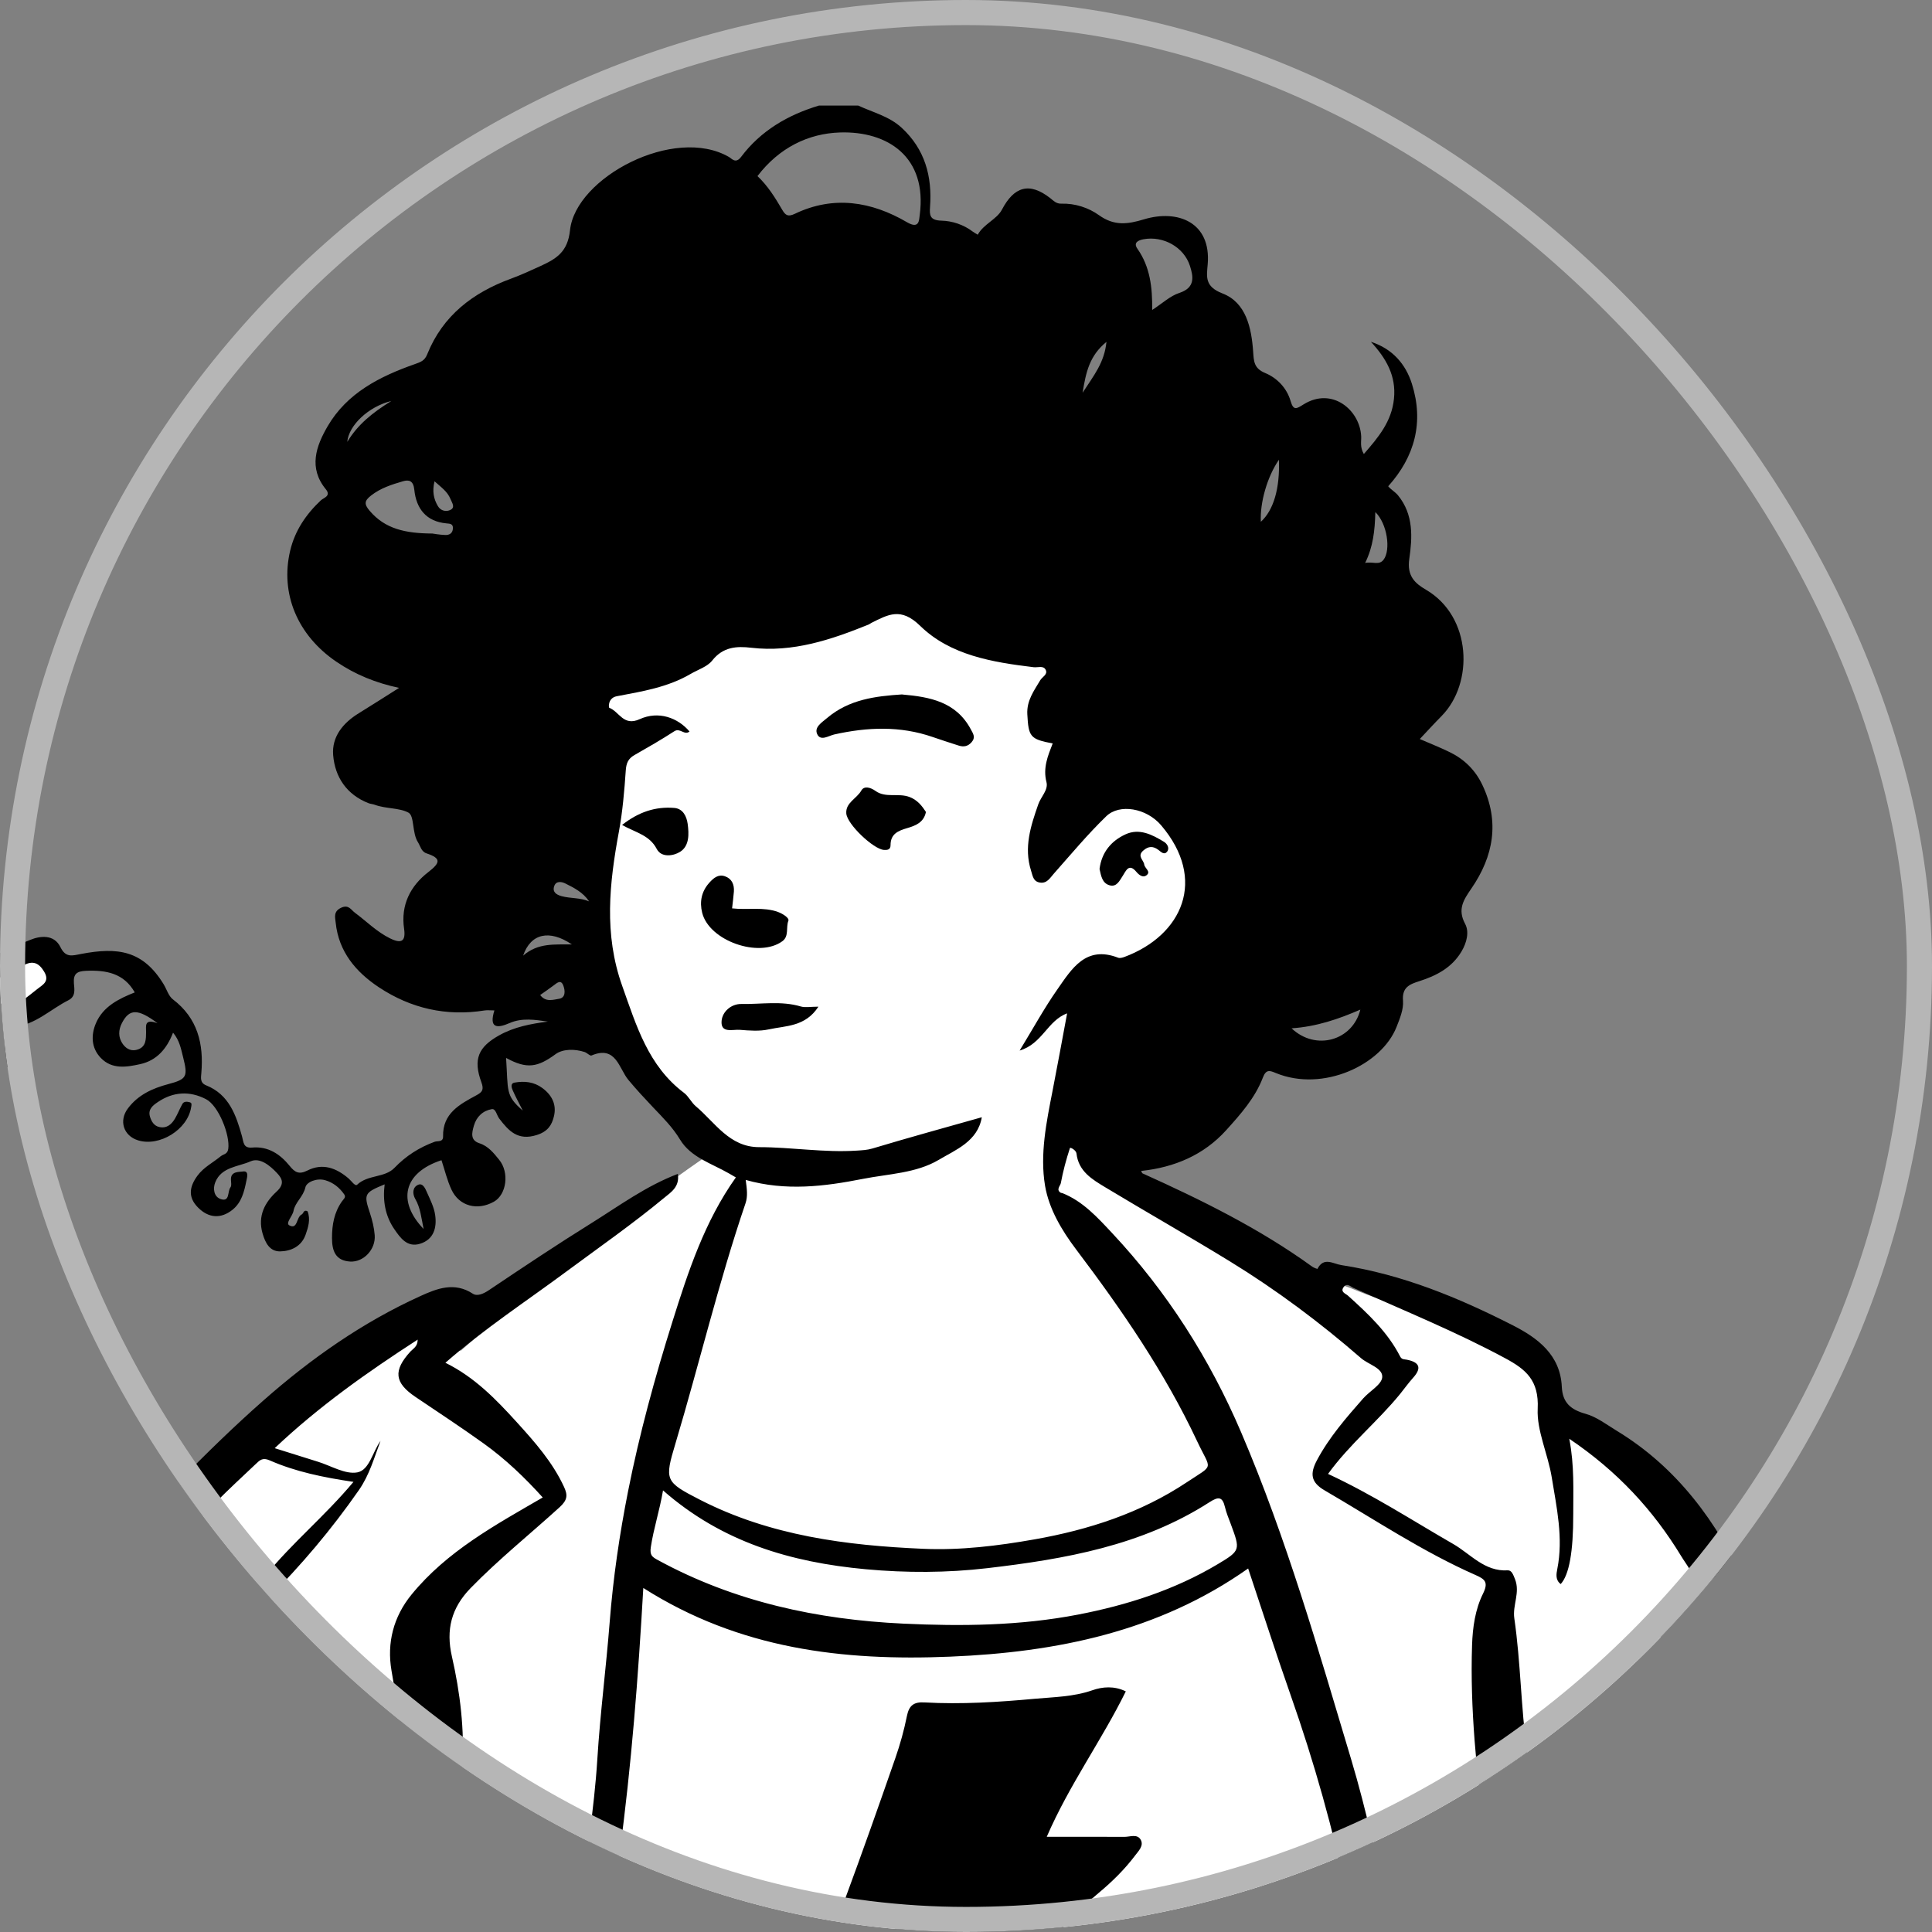 <svg fill="none" height="77" viewBox="0 0 77 77" width="77" xmlns="http://www.w3.org/2000/svg">
    <rect x="0" y="0" width="77" height="77" fill="#808080" stroke="none"/>
    <g id="User Profile">
        <g clip-path="url(#clip0_228_9984)">
            <path d="M110.35 103.786V104.306C109.632 104.62 108.955 104.024 108.434 103.75C107.984 103.514 107.55 103.245 107.109 102.99C107.032 102.96 106.956 102.932 106.879 102.902L106.992 103.076C107.149 103.413 107.307 103.749 107.431 104.013C106.992 104.184 106.639 104.218 106.465 104.412C106.064 104.857 105.767 104.936 105.497 104.437C105.05 103.607 104.234 103.314 103.747 102.985C103.174 103.247 102.768 103.433 102.36 103.618C102.324 103.563 102.289 103.51 102.252 103.455C102.08 103.928 101.942 104.418 101.718 104.863C101.635 105.03 101.324 105.215 101.16 105.181C100.863 105.121 100.583 104.923 100.327 104.741C100.204 104.654 100.346 104.473 100.339 104.328C100.31 103.765 100.066 103.2 100.066 102.554C99.179 103.515 98.405 104.705 96.838 104.551C96.688 104.121 96.539 103.717 96.408 103.306C96.317 103.019 96.112 102.66 96.207 102.445C96.407 101.996 96.203 101.821 95.893 101.634C94.43 100.755 93.331 99.522 92.357 98.139C91.876 97.454 91.242 96.876 90.635 96.203C90.677 96.888 90.712 97.971 90.747 98.534C82.586 97.585 85.474 96.747 85.226 96.366C84.974 96.674 84.725 97.022 84.43 97.325C84.181 97.581 83.909 97.852 83.593 97.998C83.1 98.224 82.561 98.349 82.043 98.519C81.02 98.855 80.803 98.776 80.229 97.874C80.198 97.825 80.099 97.816 80.03 97.792C79.057 97.469 78.206 97.027 77.449 96.257C76.567 95.362 75.508 94.609 74.286 94.164C74.131 94.108 73.987 94.008 73.856 93.902C73.078 93.278 72.323 92.631 71.288 92.433C70.999 92.378 70.727 92.15 70.481 91.959C69.067 90.855 67.776 89.651 66.577 88.287C65.368 86.911 63.763 86.4 62.314 85.239C62.158 85.114 61.881 84.545 61.673 84.57C61.236 84.621 61.327 84.743 60.801 84.856C61.477 86.503 61.563 88.163 62.31 89.758C63.178 91.61 64.547 93.099 65.993 94.535C67.036 95.573 67.966 96.725 68.934 97.837C69.606 98.606 70.23 99.419 70.925 100.165C71.733 101.034 72.633 101.817 73.424 102.7C74.428 103.818 75.371 104.994 76.327 106.154C77.267 107.293 78.219 108.424 79.117 109.595C80.281 111.115 81.463 112.629 82.516 114.223C83.677 115.979 84.761 117.791 85.764 119.643C86.367 120.757 86.674 122.03 87.248 123.163C87.86 124.368 87.792 125.722 88.298 126.964C88.76 128.095 87.906 129.178 87.466 130.206C86.906 131.52 86.148 132.75 85.483 134.019C85.104 134.743 84.739 135.475 84.368 136.202C84.088 135.993 84.208 136.726 84.066 136.72C83.264 136.687 83.421 135.778 83.396 134.94C83.382 134.448 82.783 133.957 82.742 133.561C81.758 134.019 80.858 134.543 79.889 134.86C78.991 135.156 78.178 135.551 77.425 136.104C76.835 136.536 76.269 137.013 75.636 137.373C73.906 138.355 72.184 139.364 70.387 140.211C69.272 140.736 68.048 141.089 66.835 141.33C65.493 141.597 64.108 141.648 62.742 141.792C62.432 141.825 62.019 142.003 61.828 141.868C60.909 141.217 59.889 141.235 58.858 141.287C58.602 141.3 58.354 141.463 57.979 141.602C58.392 141.973 58.666 142.219 58.95 142.474C58.898 142.621 58.84 142.755 58.801 142.895C58.234 144.939 57.362 146.844 56.34 148.703C55.106 150.946 53.967 153.243 52.802 155.523C51.931 157.227 51.198 159.016 49.921 160.474C48.282 162.346 47.399 164.598 46.556 166.883C46.015 168.347 45.479 169.821 44.817 171.232C43.899 173.188 42.873 175.094 41.876 177.013C41.332 178.061 40.84 179.151 40.167 180.112C39.062 181.693 37.81 183.169 36.662 184.721C36.339 185.157 36.164 185.701 35.898 186.239C36.381 186.345 36.704 186.416 37.068 186.496C36.989 189.034 36.908 191.571 36.828 194.161C36.29 193.958 36.05 193.987 36.007 194.5C35.906 195.705 35.739 196.907 35.631 198.112C35.522 199.325 35.424 200.54 35.384 201.757C35.372 202.109 35.588 202.463 35.669 202.823C35.715 203.032 35.789 203.318 35.691 203.459C35.216 204.139 34.766 204.866 33.935 205.192H31.071C30.816 204.909 30.549 204.635 30.307 204.341C29.929 203.886 29.584 203.301 29.461 202.814C28.921 200.696 28.733 198.54 28.621 196.398C28.581 195.639 29.234 195.037 28.594 194.564C27.742 193.936 27.002 193.122 26.084 192.633C25.376 192.257 24.873 191.81 24.707 191.098C24.42 189.869 24.316 188.6 25.053 187.475C25.528 186.749 25.718 185.994 25.593 185.166C25.312 183.299 24.881 181.448 24.72 179.572C24.523 177.292 24.403 174.985 24.508 172.701C24.593 170.809 25.108 168.938 25.334 167.047C25.647 164.443 25.88 161.829 26.119 159.216C26.24 157.894 26.313 156.567 26.377 155.241C26.398 154.822 26.448 154.326 26.261 153.99C25.698 152.975 25.076 151.98 24.378 151.053C23.389 149.743 22.914 148.235 22.471 146.701C21.948 144.888 21.467 143.063 20.902 141.262C20.566 140.194 20.164 139.137 19.687 138.122C19.182 137.047 18.588 136.01 17.974 134.992C17.169 133.66 16.317 132.358 15.464 131.058C15.193 130.645 13.856 130.385 13.476 130.679C12.702 131.278 11.797 131.37 10.918 131.219C10.252 131.105 9.71 131.722 9.152 132.021C9.024 132.089 8.873 131.851 8.737 131.904C7.617 132.332 6.449 132.409 5.392 132.958C4.134 133.612 2.899 134.133 1.44 134C0.593 133.923 -0.022 133.525 -0.307 132.689C-0.455 132.257 -0.627 131.832 -0.757 131.486C-2.006 132.206 -3.216 132.892 -4.414 133.599C-5.204 134.064 -6.115 134.425 -6.73 135.066C-8.276 136.68 -9.686 138.426 -11.164 140.134C-11.523 139.975 -11.894 140.157 -12.12 140.523C-12.395 140.966 -12.665 141.443 -12.78 141.943C-12.947 142.666 -12.989 143.419 -13.054 144.161C-13.095 144.64 -13.499 144.769 -13.813 144.884C-13.992 144.949 -14.319 144.737 -14.521 144.577C-14.729 144.411 -14.827 144.102 -15.042 143.953C-16.384 143.025 -17.488 141.857 -18.247 140.435C-18.844 139.315 -19.233 138.082 -19.706 136.896C-20.354 135.27 -20.614 133.575 -20.618 131.83C-20.618 131.455 -20.733 131.076 -20.823 130.706C-21.135 129.423 -21.617 128.158 -21.746 126.856C-22.002 124.263 -21.238 121.767 -20.647 119.278C-20.1 116.973 -19.029 114.878 -17.537 113.04C-16.453 111.704 -15.355 110.343 -14.063 109.224C-12.413 107.799 -10.571 106.596 -8.796 105.32C-5.782 103.157 -2.754 101.013 0.266 98.857C2.101 97.548 3.943 96.248 5.758 94.911C6.551 94.327 7.305 93.684 8.038 93.024C8.687 92.438 9.283 91.792 9.903 91.173C11.043 90.031 12.184 88.889 13.321 87.745C13.901 87.163 14.604 86.648 14.989 85.957C15.167 85.636 14.722 84.967 14.561 84.456C15.43 84.383 15.51 84.219 15.012 83.491C14.869 83.281 14.682 83.102 14.546 82.888C14.444 82.724 14.343 82.533 14.325 82.344C14.269 81.778 14.254 81.209 14.22 80.6C13.354 81.482 12.674 82.364 11.815 83.004C10.634 83.885 9.326 84.6 8.058 85.362C5.528 86.882 7.388 86.824 4.646 87.901C4.203 88.076 -0.732 89.509 -1.05 88.944C-1.102 88.852 -1.318 88.829 -1.461 88.817C-2.495 88.723 -3.525 88.619 -4.475 88.149C-4.756 88.009 -5.052 87.896 -5.339 87.771C-6.398 87.312 -7.595 87.034 -8.479 86.35C-9.65 85.444 -10.596 84.24 -11.595 83.124C-12.356 82.273 -13.059 81.367 -13.77 80.471C-13.99 80.195 -14.296 79.881 -14.314 79.57C-14.374 78.536 -14.458 77.473 -14.281 76.464C-13.917 74.384 -13.384 72.334 -12.931 70.267C-12.823 69.773 -12.577 69.214 -12.707 68.778C-13.049 67.632 -13.586 66.241 -13.604 65.032C-13.614 64.413 -13.299 64.217 -12.719 63.876C-12.469 63.729 -12.209 63.416 -12.159 63.142C-11.905 61.737 -11.765 60.313 -11.493 58.912C-11.317 58.008 -11.351 57.303 -12.377 57C-12.413 56.989 -12.438 56.939 -12.471 56.913C-13.854 55.789 -14.418 54.256 -14.685 52.596C-15.048 52.777 -15.457 52.979 -15.864 53.182C-16.717 53.605 -16.912 53.494 -17 52.588C-17.402 52.467 -17.842 52.434 -18.154 52.217C-18.667 51.86 -19.011 51.17 -19.809 51.581C-20.335 51.13 -20.987 50.763 -21.351 50.207C-21.695 49.684 -21.735 48.963 -21.91 48.329C-21.91 47.981 -21.91 47.635 -21.91 47.287C-21.269 47.294 -21.086 46.854 -21.022 46.338C-20.883 45.212 -20.513 44.214 -19.747 43.334C-19.329 42.855 -18.981 42.246 -18.81 41.638C-18.486 40.475 -17.684 39.836 -16.651 39.496C-15.884 39.244 -15.047 39.159 -14.234 39.106C-13.642 39.066 -13.219 38.96 -13.017 38.328C-12.899 37.955 -12.692 37.584 -12.441 37.285C-12.02 36.783 -11.592 36.273 -11.105 35.833C-10.976 35.716 -10.635 35.275 -10.454 35.312C-9.764 35.457 -9.109 36.097 -8.512 36.248C-8.229 36.022 -7.976 35.738 -7.661 35.58C-6.801 35.151 -5.923 34.76 -5.036 34.392C-4.896 34.333 -4.333 33.766 -4.207 33.88C-3.846 34.202 -3.379 34.84 -3.035 35.182C-2.723 35.493 -2.88 36.358 -2.511 36.436C-2.038 36.537 -1.941 36.807 -1.799 37.132C-1.631 37.517 -1.494 37.92 -1.287 38.283C-1.055 38.689 -0.71 38.936 -0.21 38.701C0.073 38.568 0.339 38.391 0.63 38.282C1.095 38.107 1.565 37.882 1.943 38.494C2.243 38.981 2.081 39.336 1.758 39.693C1.499 39.979 1.198 40.237 0.985 40.553C-0.17 40.909 0.443 41.622 0.067 42.065C-0.488 42.718 -1.145 43.286 -1.759 43.891C-2.22 43.891 -2.936 43.531 -3.202 43.916C-3.553 44.423 -3.553 44.354 -3.552 45.575C-3.552 45.901 -3.57 46.228 -3.546 46.55C-3.483 47.351 -3.068 48.156 -2.366 48.633C-1.796 49.021 -2.905 49.413 -3.215 49.853C-4.021 50.997 -4.314 52.304 -4.457 53.656C-4.573 54.744 -4.661 55.836 -4.717 56.928C-4.786 58.283 -4.833 59.641 -4.837 60.999C-4.838 61.379 -4.659 61.759 -4.558 62.151C-3.693 61.75 -3.554 61.753 -3.19 62.583C-2.772 63.541 -2.338 64.525 -2.149 65.543C-1.882 66.992 -1.062 68.026 -0.101 69.005C0.845 67.89 1.747 66.771 2.711 65.706C4.419 63.817 6.179 61.978 7.885 60.088C9.484 58.319 11.099 56.564 13.017 55.137C14.084 54.343 15.262 53.697 16.383 52.975C16.89 52.649 17.325 52.87 17.723 53.156C17.964 53.328 18.136 53.594 18.358 53.839C21.964 50.669 25.107 48.145 28.863 45.593C28.094 44.934 28.136 45.031 27.563 44.403C26.501 43.235 25.425 41.765 24.836 40.323C23.894 38.019 23.764 35.651 23.928 33.14C24.047 31.333 24.118 29.545 23.818 27.742C23.719 27.148 23.862 26.43 24.121 25.874C24.63 24.781 25.574 24.043 26.652 23.535C29.467 22.209 32.434 21.335 35.47 20.687C35.91 20.593 36.358 20.541 36.803 20.47C37.411 20.47 38.017 20.47 38.625 20.47C39.619 20.687 40.604 21.02 41.608 21.093C43.106 21.201 44.361 21.783 45.487 22.696C46.269 23.329 47.011 24.019 47.738 24.718C48.412 25.368 49.15 25.991 49.671 26.754C50.619 28.142 51.118 29.745 51.365 31.399C51.483 32.192 51.479 33.02 51.411 33.822C51.32 34.893 50.725 35.759 50.151 36.653C49.539 37.607 48.804 38.209 47.7 38.498C46.688 38.762 46.077 39.595 45.669 40.51C45.185 41.597 44.823 42.739 44.352 43.834C44.115 44.386 43.756 44.886 43.537 45.264C43.745 45.968 43.917 46.548 44.086 47.122C46.176 48.15 48.297 49.201 50.427 50.234C50.968 50.496 51.525 50.738 52.095 50.921C52.657 51.1 53.281 51.113 53.821 51.336C55.525 52.037 57.224 52.499 58.88 53.306C59.523 53.618 60.348 53.611 60.878 54.108C62.069 55.227 62.829 57.351 64.148 58.277C66.175 59.699 67.657 61.52 68.733 63.662C69.708 65.605 70.459 67.659 71.295 69.669C71.6 70.404 71.787 71.201 72.171 71.889C72.758 72.94 73.495 73.905 74.114 74.938C74.294 75.238 74.679 75.636 74.164 76.025C74.131 76.05 74.186 76.236 74.24 76.322C74.852 77.288 75.394 77.002 76.355 77.133C77.087 77.235 78.155 78.301 78.743 78.59C79.534 78.979 80.233 79.612 81.055 79.862C83.745 80.676 85.621 81.917 87.834 83.349C88.522 84.266 88.887 86.315 89.656 87.159C90.349 87.92 91.234 88.5 91.947 89.244C92.832 90.168 93.888 90.812 94.987 91.425C96.185 92.093 97.369 92.787 98.541 93.499C99.047 93.808 99.733 93.892 100.257 93.975C101.272 94.139 101.879 95.034 102.628 95.681C103.316 96.274 103.95 96.932 104.585 97.583C104.768 97.77 104.841 98.066 105.024 98.253C106.026 99.278 107.048 100.283 108.062 101.298C108.182 101.418 108.295 101.548 108.398 101.683C108.628 101.986 108.836 102.309 109.084 102.6C109.241 102.784 109.633 102.972 109.606 103.077C109.482 103.557 110.13 103.599 110.356 103.786H110.35ZM90.446 96.333C90.496 96.311 90.545 96.287 90.595 96.265C90.528 96.136 90.462 96.008 90.397 95.879C90.356 95.897 90.317 95.915 90.277 95.933C90.333 96.067 90.39 96.2 90.446 96.334V96.333Z"
                fill="white"
                id="Vector" />
            <path d="M111.392 104.176C110.97 104.537 110.548 104.898 109.879 104.905C110.095 104.636 110.309 104.39 110.177 104.019C110.057 103.682 109.789 103.549 109.526 103.377C109.167 103.143 108.839 102.868 108.533 102.561C106.847 100.875 105.143 99.205 103.554 97.428C102.985 96.791 102.363 96.186 101.932 95.434C101.701 95.03 101.305 94.88 100.922 94.703C98.768 93.711 96.613 92.721 94.46 91.729C94.251 91.632 94.096 91.513 93.852 91.755C92.624 92.976 91.529 94.296 90.649 95.79C90.582 95.905 90.515 96.01 90.6 96.208C91.242 95.771 91.657 96.337 91.942 96.677C93.146 98.115 94.465 99.47 95.42 101.109C95.513 101.268 95.78 101.331 95.974 101.423C97.105 101.965 98.246 102.278 99.553 102.129C100.759 101.991 102.012 101.974 103.197 102.411C103.434 102.498 103.499 102.385 103.585 102.217C103.667 102.054 103.697 101.969 103.526 101.797C102.335 100.599 100.91 99.887 99.251 99.62C98.956 99.573 98.658 99.538 98.366 99.472C98.227 99.44 97.994 99.554 97.985 99.258C97.978 99.058 98.055 98.924 98.228 98.842C98.607 98.661 99.014 98.688 99.418 98.68C101.468 98.641 103.019 99.758 104.544 100.917C105.66 101.764 106.864 102.472 108.101 103.114C108.559 103.351 108.937 103.708 109.417 103.9C109.584 103.967 109.725 104.116 109.663 104.305C109.59 104.525 109.356 104.46 109.213 104.422C108.7 104.288 108.197 104.115 107.679 103.954C107.555 104.154 107.628 104.344 107.704 104.551C107.762 104.71 107.816 104.935 107.675 105.043C107.498 105.18 107.298 105.011 107.145 104.914C106.991 104.817 106.884 104.644 106.755 104.504C106.665 104.632 106.549 104.749 106.656 104.952C106.757 105.146 106.704 105.304 106.489 105.433C106.226 105.591 106.099 105.438 105.942 105.28C105.323 104.654 104.701 104.031 104.086 103.415C103.616 104.122 103.166 104.789 102.727 105.462C102.312 106.1 101.731 106.444 100.971 106.418C100.569 106.405 100.295 106.324 100.148 105.778C99.97 105.115 100.078 104.538 100.176 103.92C100.202 103.755 100.306 103.511 100.057 103.413C99.861 103.337 99.669 103.413 99.539 103.583C99.003 104.273 98.234 104.502 97.431 104.718C96.235 105.039 95.498 104.433 95.786 103.236C95.902 102.755 95.777 102.575 95.368 102.378C94.734 102.075 94.227 101.739 94.108 100.858C94.029 100.267 93.365 99.753 92.95 99.213C92.624 98.79 92.282 98.38 91.942 97.958C91.756 98.102 91.549 98.225 91.389 98.392C90.233 99.607 88.96 99.418 87.646 98.714C86.964 98.348 86.273 97.994 85.626 97.574C85.319 97.374 85.114 97.381 84.813 97.549C83.767 98.132 82.697 98.672 81.654 99.261C81.388 99.411 81.244 99.234 81.068 99.159C79.665 98.568 78.517 97.598 77.378 96.625C75.457 94.982 73.364 93.65 70.968 92.796C68.815 92.028 67.086 90.676 65.939 88.684C65.417 87.776 64.737 87.157 63.748 86.867C63.596 86.822 63.441 86.621 63.279 86.788C63.123 86.951 63.311 87.113 63.362 87.264C64.115 89.49 65.289 91.503 66.529 93.485C68.211 96.172 70.197 98.614 72.297 100.983C74.877 103.894 77.383 106.871 79.886 109.849C82.067 112.444 84.237 115.05 85.65 118.182C86.61 120.306 87.355 122.508 88.07 124.72C88.216 125.171 88.535 125.529 88.615 126.003C88.915 127.814 88.434 129.509 87.734 131.124C86.788 133.307 85.677 135.415 84.245 137.332C84.1 137.526 83.996 137.851 83.668 137.731C83.402 137.633 83.537 137.349 83.534 137.157C83.523 136.195 83.116 135.333 82.874 134.431C82.784 134.099 82.598 134.258 82.417 134.409C80.821 135.742 79.132 136.934 77.283 137.904C75.088 139.055 72.823 140.013 70.471 140.798C68.949 141.305 67.427 141.774 65.854 142.087C64.016 142.451 62.181 142.463 60.364 141.989C59.898 141.868 59.724 141.886 59.562 142.405C58.356 146.251 57.147 150.082 55.242 153.679C53.744 156.51 52.1 159.258 50.645 162.112C50.358 162.674 50.156 163.248 50.085 163.864C49.818 166.185 48.95 168.282 47.744 170.26C46.494 172.311 45.327 174.419 43.814 176.296C42.626 177.771 41.39 179.208 40.176 180.662C39.389 181.605 38.606 182.55 37.689 183.652C38.391 177.268 39.714 171.116 39.594 164.825C39.531 165.647 39.461 166.469 39.406 167.293C39.289 169.027 39.072 170.748 38.785 172.461C38.418 174.653 38.082 176.85 37.705 179.04C37.416 180.715 37.197 182.396 37.192 184.1C37.189 184.833 37.176 185.621 37.369 186.278C37.714 187.457 37.614 188.624 37.546 189.772C37.452 191.351 37.481 192.925 37.459 194.501C37.455 194.812 37.343 194.959 37.062 195.074C36.446 195.323 36.097 195.709 36.131 196.471C36.199 198.022 36.086 199.574 35.895 201.118C35.874 201.286 35.856 201.494 35.933 201.63C37.2 203.875 37.454 206.347 37.127 208.795C36.923 210.323 37.408 211.637 37.64 213.033C38.199 216.394 37.321 219.271 35.179 221.928C34.164 223.188 33.097 222.929 31.913 222.714C30.976 222.544 30.468 221.738 29.895 221.101C29.11 220.23 28.346 219.328 27.77 218.285C26.881 216.68 26.672 214.987 26.847 213.176C26.966 211.931 27.532 210.762 27.425 209.498C27.28 207.803 27.058 206.116 27.011 204.413C26.969 202.907 26.924 201.405 27.978 200.143C28.208 199.867 28.119 199.5 28.065 199.205C27.94 198.516 27.952 197.83 27.956 197.14C27.957 196.861 27.909 196.697 27.608 196.545C27.03 196.252 26.947 195.591 26.679 194.987C26.377 195.454 26.055 195.679 25.446 195.597C24.808 195.511 24.613 195.078 24.282 194.7C22.789 192.994 23.312 189.717 24.384 188.316C24.699 189.491 24.908 190.682 25.876 191.594C25.585 190.201 25.304 188.854 25.023 187.508C24.589 185.432 23.786 183.452 23.474 181.34C23.206 179.523 22.891 177.715 22.721 175.881C22.626 174.844 22.63 173.815 22.617 172.782C22.579 170.046 23.108 167.396 24.134 164.881C24.515 163.946 24.471 163.205 24.1 162.347C23.574 161.131 23.237 159.852 23.027 158.544C22.942 158.014 23 157.523 23.473 157.139C24.409 156.38 25.347 155.62 26.235 154.806C27.218 153.905 28.159 152.958 29.087 152.001C29.324 151.756 29.515 151.476 29.804 151.273C29.916 151.195 29.954 150.979 29.977 150.819C29.985 150.763 29.914 150.613 29.765 150.634C29.582 150.66 29.578 150.84 29.487 150.936C28.509 151.964 27.591 153.05 26.375 153.835C25.433 154.444 25.507 154.453 24.791 153.572C22.201 150.387 20.083 146.89 17.983 143.381C16.191 140.385 14.803 137.196 13.507 133.963C13.23 133.272 12.896 132.604 12.625 131.912C12.499 131.588 12.327 131.639 12.072 131.706C10.301 132.181 8.622 132.913 6.889 133.496C5.146 134.082 3.411 134.705 1.523 134.646C0.391 134.61 -0.369 134.126 -0.812 133.069C-1.203 132.137 -1.291 132.099 -2.201 132.586C-3.611 133.341 -4.872 134.29 -6.061 135.367C-7.653 136.808 -9.135 138.331 -10.379 140.087C-10.837 140.735 -11.31 140.852 -11.839 140.539C-12.087 141.626 -12.301 142.707 -12.451 143.813C-12.549 144.535 -12.842 145.243 -12.861 146.001C-12.866 146.233 -13.017 146.261 -13.223 146.122C-15.556 144.538 -17.49 142.577 -18.909 140.126C-20.501 137.375 -21.388 134.405 -21.795 131.262C-21.974 129.888 -22.449 128.565 -22.647 127.184C-22.72 126.676 -22.536 126.14 -22.819 125.659C-22.819 124.879 -22.819 124.097 -22.819 123.316C-22.777 123.22 -22.699 123.124 -22.699 123.027C-22.71 121.66 -22.378 120.347 -22.097 119.026C-21.383 115.667 -19.664 112.867 -17.218 110.519C-15.23 108.611 -12.921 107.104 -10.606 105.632C-6.279 102.878 -1.924 100.173 2.164 97.062C4.322 95.419 6.415 93.702 8.36 91.811C9.538 90.665 10.715 89.516 11.776 88.258C12.871 86.96 13.903 85.613 14.726 84.116C14.84 83.906 14.903 83.734 14.782 83.538C14.421 82.956 14.244 82.295 13.968 81.653C13.58 82.081 13.242 82.541 12.82 82.903C10.983 84.479 9.066 85.961 6.867 86.999C6.218 87.307 5.836 87.955 5.11 88.127C4.343 88.308 3.593 88.563 2.838 88.791C2.34 88.94 1.695 88.752 1.41 89.414C1.388 89.468 1.21 89.473 1.105 89.468C0.265 89.432 -0.571 89.473 -1.417 89.374C-5.048 88.953 -8.077 87.391 -10.553 84.73C-12.166 82.998 -13.61 81.13 -14.841 79.107C-15.306 78.343 -15.532 77.552 -15.298 76.601C-14.829 74.69 -14.02 72.904 -13.415 71.043C-13.303 70.7 -13.116 70.383 -13.215 69.999C-13.563 68.635 -13.756 67.233 -14.207 65.895C-14.605 64.716 -14.262 64.101 -12.925 63.402C-12.632 63.248 -12.557 63.16 -12.584 62.803C-12.704 61.236 -12.768 59.661 -12.562 58.093C-12.495 57.583 -12.441 57.181 -12.958 56.775C-13.537 56.319 -14.276 55.878 -14.249 54.952C-14.988 54.658 -14.973 53.928 -15.207 53.287C-15.486 53.77 -15.976 53.566 -16.359 53.696C-17.022 53.921 -17.083 53.355 -17.367 53.074C-17.412 53.028 -17.476 52.989 -17.501 52.933C-17.663 52.567 -17.856 52.549 -18.227 52.726C-18.818 53.007 -19.372 53.017 -19.892 52.41C-20.478 51.729 -21.064 51.064 -21.586 50.326C-22.287 49.334 -22.29 48.305 -22.058 47.204C-22.022 47.031 -21.925 46.879 -22.001 46.656C-22.235 45.973 -22.325 45.383 -21.603 44.785C-20.919 44.219 -20.366 43.467 -19.716 42.833C-19.541 42.661 -19.417 42.494 -19.426 42.222C-19.445 41.579 -19.175 41.008 -18.865 40.471C-18.637 40.076 -18.299 39.731 -17.792 39.753C-17.343 39.772 -17.049 39.653 -16.807 39.242C-16.631 38.946 -16.256 38.809 -15.907 38.946C-15.202 39.223 -14.689 38.939 -14.172 38.492C-13.805 38.174 -13.392 37.887 -12.959 37.671C-12.436 37.411 -12.286 37.062 -12.245 36.472C-12.141 34.962 -11.142 34.564 -9.861 35.466C-9.652 35.613 -9.574 35.493 -9.425 35.406C-8.146 34.672 -6.852 33.97 -5.457 33.464C-5.133 33.347 -4.708 33.532 -4.532 33.306C-3.984 32.61 -3.727 33.111 -3.425 33.503C-2.252 35.022 -1.458 36.744 -0.769 38.54C-0.198 37.987 0.525 37.74 1.208 37.458C1.595 37.298 2.153 37.225 2.409 37.748C2.62 38.179 2.871 38.089 3.236 38.019C4.687 37.742 5.699 37.873 6.525 39.233C6.646 39.434 6.718 39.697 6.889 39.828C7.88 40.582 8.123 41.603 8.024 42.768C8.009 42.955 7.965 43.156 8.218 43.257C9.131 43.624 9.411 44.448 9.646 45.291C9.711 45.521 9.691 45.767 10.047 45.736C10.688 45.678 11.167 46 11.546 46.469C11.753 46.725 11.918 46.819 12.245 46.654C12.858 46.342 13.406 46.549 13.898 46.972C14.007 47.066 14.153 47.293 14.235 47.216C14.662 46.811 15.335 46.947 15.722 46.544C16.183 46.065 16.71 45.731 17.324 45.505C17.445 45.461 17.664 45.531 17.659 45.291C17.639 44.371 18.32 44.014 18.984 43.654C19.22 43.527 19.295 43.434 19.186 43.135C18.846 42.211 19.07 41.726 19.888 41.267C20.497 40.925 21.155 40.805 21.834 40.715C21.32 40.641 20.806 40.559 20.316 40.772C19.794 41 19.486 40.972 19.704 40.27C19.528 40.27 19.418 40.255 19.313 40.272C17.789 40.514 16.378 40.193 15.105 39.351C14.186 38.743 13.498 37.932 13.379 36.774C13.358 36.569 13.276 36.325 13.599 36.177C13.897 36.04 13.991 36.263 14.142 36.375C14.606 36.718 15.012 37.136 15.545 37.398C16.007 37.626 16.176 37.512 16.105 37.015C15.966 36.065 16.357 35.309 17.069 34.758C17.549 34.387 17.596 34.209 17 34.011C16.785 33.939 16.757 33.722 16.656 33.564C16.418 33.192 16.521 32.523 16.283 32.39C15.922 32.19 15.382 32.239 14.937 32.075C14.857 32.045 14.768 32.042 14.688 32.011C13.815 31.67 13.35 30.97 13.278 30.095C13.218 29.362 13.673 28.809 14.303 28.424C14.833 28.099 15.355 27.762 15.905 27.415C14.98 27.219 14.158 26.885 13.406 26.373C11.863 25.325 11.156 23.664 11.566 21.942C11.755 21.149 12.195 20.497 12.79 19.939C12.893 19.842 13.208 19.771 12.987 19.501C12.285 18.646 12.598 17.778 13.057 16.99C13.829 15.664 15.135 15.004 16.524 14.515C16.768 14.429 16.923 14.379 17.026 14.122C17.646 12.578 18.847 11.663 20.364 11.107C20.765 10.96 21.148 10.783 21.535 10.606C22.177 10.312 22.626 10.042 22.718 9.177C22.935 7.08 26.868 4.992 29.056 6.258C29.164 6.321 29.32 6.539 29.534 6.256C30.32 5.21 31.4 4.58 32.641 4.207H34.203C34.792 4.481 35.441 4.634 35.938 5.094C36.864 5.95 37.155 7.027 37.067 8.243C37.044 8.569 37.05 8.782 37.519 8.794C37.946 8.804 38.399 8.949 38.768 9.23C38.831 9.277 38.901 9.313 38.968 9.354C39.201 8.929 39.728 8.742 39.931 8.357C40.414 7.438 41.022 7.244 41.854 7.894C41.99 8.001 42.097 8.124 42.298 8.117C42.848 8.1 43.385 8.278 43.801 8.577C44.406 9.009 44.931 8.942 45.592 8.742C46.946 8.333 48.276 8.863 48.133 10.534C48.09 11.033 48.008 11.42 48.724 11.696C49.66 12.056 49.878 13.062 49.944 14.009C49.971 14.393 49.969 14.678 50.422 14.866C50.894 15.061 51.282 15.457 51.436 15.981C51.552 16.376 51.668 16.296 51.955 16.116C53.098 15.408 54.197 16.347 54.25 17.386C54.261 17.593 54.191 17.811 54.356 18.095C54.939 17.426 55.466 16.797 55.557 15.891C55.651 14.971 55.237 14.272 54.637 13.622C55.498 13.901 56.022 14.509 56.272 15.298C56.755 16.826 56.388 18.199 55.327 19.38C55.451 19.528 55.6 19.6 55.715 19.739C56.346 20.506 56.29 21.425 56.167 22.275C56.068 22.957 56.394 23.249 56.834 23.505C58.661 24.574 58.747 27.232 57.45 28.542C57.169 28.826 56.9 29.121 56.586 29.454C57.009 29.638 57.406 29.794 57.789 29.982C58.367 30.265 58.803 30.698 59.081 31.286C59.776 32.751 59.526 34.124 58.645 35.407C58.333 35.863 58.078 36.234 58.393 36.821C58.563 37.14 58.46 37.565 58.251 37.917C57.865 38.569 57.251 38.886 56.566 39.105C56.182 39.227 55.872 39.347 55.917 39.884C55.944 40.225 55.79 40.598 55.658 40.932C55.059 42.447 52.727 43.536 50.852 42.767C50.612 42.667 50.462 42.604 50.331 42.949C50.021 43.761 49.439 44.414 48.867 45.047C47.974 46.034 46.808 46.527 45.48 46.668C45.513 46.728 45.518 46.758 45.534 46.764C47.887 47.825 50.198 48.962 52.298 50.482C52.36 50.528 52.505 50.577 52.506 50.573C52.757 50.081 53.126 50.369 53.461 50.421C55.892 50.794 58.133 51.719 60.3 52.824C61.285 53.327 62.187 53.995 62.246 55.271C62.275 55.903 62.599 56.182 63.195 56.348C63.636 56.47 64.031 56.778 64.433 57.022C66.845 58.487 68.437 60.663 69.589 63.166C71.5 67.314 73.338 71.495 75.204 75.665C75.33 75.946 75.469 76.18 75.786 76.299C76.855 76.7 77.806 77.328 78.786 77.897C81.685 79.583 84.559 81.311 87.628 82.68C87.97 82.832 88.294 82.998 88.477 83.332C89.066 84.422 89.578 85.545 89.781 86.781C89.812 86.972 89.868 87.121 90.034 87.2C91.196 87.767 92.191 88.593 93.19 89.383C93.725 89.806 94.67 89.944 94.636 90.941C94.634 91.009 94.87 91.104 95.005 91.153C95.346 91.277 95.704 91.362 96.038 91.5C97.894 92.264 99.747 93.036 101.596 93.816C102.144 94.046 102.745 94.201 103.136 94.702C104.758 96.787 106.381 98.871 107.99 100.966C108.718 101.914 109.507 102.77 110.686 103.148C110.986 103.244 111.187 103.455 111.397 103.663V104.184L111.392 104.176ZM16.65 53.388C14.64 54.691 12.728 56.035 10.948 57.717C11.609 57.924 12.137 58.092 12.665 58.255C13.195 58.418 13.764 58.774 14.246 58.681C14.725 58.587 14.851 57.86 15.166 57.427C14.911 58.097 14.732 58.772 14.302 59.391C13.216 60.952 12 62.391 10.659 63.731C10.542 63.849 10.376 63.941 10.399 64.151C10.448 64.596 10.154 64.615 9.827 64.621C8.149 64.65 6.522 64.299 4.908 63.913C4.668 63.855 4.569 63.831 4.399 63.993C3.552 64.8 2.812 65.711 1.98 66.529C1.319 67.179 1.312 67.78 1.823 68.482C1.922 68.617 1.976 68.786 2.038 68.945C2.852 71.071 3.662 73.198 4.481 75.322C4.978 76.614 5.469 77.909 6.005 79.185C6.232 79.725 5.785 79.936 5.554 80.185C5.371 80.38 5.069 80.127 4.929 79.894C2.756 76.309 0.602 72.714 -0.697 68.69C-0.804 68.358 -0.868 67.98 -1.281 67.82C-1.486 67.741 -1.476 67.551 -1.413 67.326C-1.161 66.405 -0.125 66.071 0.857 66.632C1.592 65.02 2.722 63.686 3.919 62.417C6.052 60.156 8.164 57.871 10.503 55.812C12.402 54.139 14.454 52.699 16.763 51.651C17.426 51.35 18.113 51.083 18.845 51.561C19.023 51.677 19.278 51.561 19.498 51.411C20.848 50.504 22.201 49.601 23.581 48.742C24.69 48.05 25.753 47.265 27.015 46.786C27.097 47.3 26.74 47.518 26.477 47.735C25.22 48.776 23.881 49.71 22.57 50.68C20.98 51.858 19.317 52.946 17.751 54.313C18.914 54.886 19.768 55.77 20.592 56.677C21.312 57.469 22.024 58.274 22.481 59.264C22.632 59.592 22.616 59.785 22.304 60.07C21.122 61.146 19.872 62.147 18.753 63.297C17.984 64.088 17.769 64.96 18.009 66.011C18.341 67.464 18.517 68.939 18.428 70.432C18.317 72.323 18.096 74.213 18.082 76.106C18.065 78.373 17.958 80.61 17.234 82.775C16.062 86.283 13.941 89.215 11.486 91.906C9.807 93.747 7.966 95.43 6.036 97.022C3.065 99.474 -0.1 101.647 -3.314 103.753C-6.562 105.883 -9.922 107.845 -13.016 110.205C-14.716 111.501 -16.333 112.889 -17.62 114.626C-19.231 116.797 -20.117 119.27 -20.738 121.861C-20.967 122.815 -21.302 123.763 -21.239 124.756C-21.087 127.175 -20.948 129.583 -20.391 131.973C-19.623 135.261 -18.653 138.419 -16.597 141.162C-15.631 142.451 -14.54 143.608 -13.3 144.707C-13.146 143.403 -13.183 142.178 -12.973 140.964C-12.756 139.7 -12.174 138.578 -11.789 137.385C-10.233 132.561 -7.701 128.262 -4.821 124.152C-1.899 119.981 1.452 116.153 4.844 112.36C6.885 110.08 8.916 107.79 10.883 105.444C12.027 104.079 13.196 102.726 14.136 101.22C15.301 99.353 16.337 97.404 17.414 95.482C18.825 92.961 19.995 90.342 20.719 87.533C21.261 85.427 21.608 83.28 22.103 81.166C22.494 79.501 22.921 77.837 23.112 76.141C23.338 74.13 23.681 72.133 23.807 70.108C23.92 68.284 24.157 66.469 24.299 64.647C24.436 62.891 24.691 61.154 25.033 59.428C25.486 57.142 26.101 54.896 26.799 52.677C27.427 50.675 28.085 48.674 29.328 46.926C29.233 46.871 29.139 46.816 29.046 46.763C28.358 46.368 27.53 46.126 27.104 45.419C26.806 44.925 26.419 44.543 26.036 44.141C25.696 43.782 25.361 43.421 25.044 43.04C24.665 42.585 24.554 41.65 23.574 42.067C23.514 42.092 23.4 41.962 23.302 41.929C22.905 41.797 22.426 41.806 22.146 42.011C21.433 42.533 21.007 42.624 20.17 42.163C20.258 43.49 20.136 43.656 20.836 44.263C20.678 43.95 20.546 43.71 20.438 43.463C20.39 43.355 20.329 43.178 20.509 43.147C20.898 43.078 21.278 43.114 21.616 43.364C22.003 43.649 22.189 44.028 22.077 44.491C21.992 44.84 21.836 45.094 21.396 45.235C20.637 45.477 20.273 45.071 19.897 44.58C19.796 44.45 19.76 44.178 19.6 44.205C19.247 44.266 18.989 44.505 18.886 44.867C18.808 45.143 18.731 45.444 19.108 45.565C19.464 45.68 19.679 45.96 19.893 46.221C20.311 46.734 20.186 47.611 19.686 47.893C19.028 48.263 18.301 48.074 17.993 47.412C17.82 47.039 17.725 46.63 17.595 46.24C16.069 46.739 15.826 47.881 16.883 48.981C16.791 48.536 16.758 48.143 16.55 47.783C16.434 47.582 16.435 47.32 16.664 47.22C16.854 47.136 16.952 47.375 17.016 47.52C17.147 47.815 17.3 48.115 17.344 48.428C17.415 48.929 17.288 49.403 16.738 49.571C16.229 49.726 15.956 49.339 15.715 48.987C15.353 48.46 15.248 47.856 15.33 47.202C14.511 47.539 14.494 47.592 14.743 48.344C14.837 48.63 14.911 48.93 14.934 49.228C14.978 49.793 14.492 50.314 13.95 50.279C13.375 50.242 13.232 49.861 13.232 49.339C13.232 48.809 13.319 48.321 13.626 47.884C13.684 47.799 13.802 47.722 13.721 47.605C13.532 47.334 13.284 47.131 12.962 47.038C12.629 46.94 12.22 47.108 12.172 47.319C12.086 47.698 11.761 47.919 11.699 48.258C11.66 48.473 11.365 48.749 11.533 48.838C11.87 49.016 11.805 48.506 12.025 48.402C12.099 48.367 12.099 48.191 12.259 48.277C12.382 48.598 12.285 48.915 12.178 49.214C12.013 49.676 11.598 49.866 11.166 49.874C10.757 49.88 10.576 49.547 10.464 49.157C10.263 48.459 10.559 47.918 11.02 47.494C11.351 47.19 11.252 46.976 11.04 46.752C10.759 46.454 10.361 46.12 9.987 46.285C9.498 46.504 8.825 46.504 8.579 47.121C8.48 47.368 8.52 47.698 8.799 47.79C9.17 47.912 9.058 47.487 9.184 47.324C9.238 47.254 9.207 47.114 9.204 47.006C9.197 46.672 9.541 46.714 9.671 46.691C9.934 46.646 9.847 46.927 9.818 47.07C9.731 47.494 9.632 47.92 9.268 48.214C8.812 48.581 8.317 48.557 7.89 48.124C7.487 47.716 7.543 47.304 7.868 46.859C8.12 46.516 8.488 46.339 8.799 46.081C8.903 45.995 9.067 46.007 9.097 45.79C9.175 45.241 8.712 44.068 8.213 43.809C7.562 43.471 6.901 43.507 6.287 43.925C6.094 44.056 5.888 44.211 5.978 44.507C6.038 44.703 6.143 44.874 6.352 44.918C6.647 44.982 6.842 44.809 6.979 44.573C7.086 44.388 7.163 44.187 7.267 44.001C7.329 43.887 7.456 43.903 7.556 43.929C7.665 43.956 7.631 44.043 7.617 44.133C7.478 45.019 6.357 45.716 5.498 45.447C4.921 45.266 4.727 44.664 5.101 44.171C5.504 43.637 6.073 43.376 6.706 43.208C7.454 43.01 7.492 42.907 7.297 42.131C7.213 41.802 7.158 41.467 6.897 41.157C6.651 41.794 6.251 42.264 5.593 42.41C5.046 42.531 4.467 42.631 4.016 42.163C3.631 41.761 3.624 41.247 3.823 40.78C4.109 40.112 4.732 39.807 5.371 39.552C4.935 38.785 4.232 38.658 3.429 38.692C3.066 38.708 2.92 38.809 2.945 39.181C2.962 39.426 3.032 39.71 2.724 39.866C2.005 40.228 1.411 40.843 0.557 40.926C0.388 40.943 0.31 41.019 0.388 41.174C0.929 42.259 -0.041 42.863 -0.476 43.558C-0.88 44.203 -1.623 44.644 -2.372 44.956C-2.52 45.019 -2.681 45.044 -2.778 45.22C-3.201 45.993 -2.94 47.472 -2.274 47.988C-1.605 48.506 -1.378 49.195 -1.585 50.011C-1.916 51.313 -2.659 52.428 -3.207 53.632C-3.481 54.234 -3.893 54.825 -3.925 55.464C-4 56.995 -3.917 58.533 -4.073 60.066C-4.088 60.215 -4.146 60.407 -3.846 60.406C-2.99 60.403 -2.783 61.093 -2.515 61.709C-1.915 63.089 -1.662 64.562 -1.363 66.023C-1.321 66.226 -1.275 66.486 -1.585 66.542C-1.864 66.593 -1.939 66.388 -2.017 66.166C-2.512 64.769 -3.133 63.42 -3.517 61.911C-4.913 63.596 -6.65 64.632 -8.624 65.32C-9.991 65.796 -11.358 65.706 -12.712 65.326C-12.879 65.279 -13.067 65.029 -13.24 65.175C-13.456 65.359 -13.258 65.611 -13.196 65.831C-12.913 66.818 -12.65 67.808 -12.537 68.832C-12.499 69.17 -11.731 70.061 -11.446 70.07C-9.874 70.121 -8.308 70.035 -6.762 69.739C-5.988 69.592 -5.233 69.341 -4.47 69.131C-4.176 69.05 -3.932 69.152 -3.811 69.398C-3.655 69.717 -4.026 69.728 -4.161 69.795C-6.377 70.89 -8.693 71.472 -11.187 71.136C-11.392 71.109 -11.721 70.941 -11.761 71.403C-11.95 73.519 -12.493 75.558 -13.202 77.551C-13.343 77.947 -13.292 78.237 -13.076 78.57C-11.691 80.696 -10.156 82.692 -8.29 84.428C-6.971 85.656 -5.552 86.708 -3.884 87.409C-2.702 87.908 -1.522 88.491 -0.211 88.409C1.154 88.323 2.507 88.08 3.896 87.901C3.308 87.499 3.314 87.344 4.087 86.882C5.849 85.827 7.636 84.814 9.406 83.771C10.731 82.99 12.129 82.314 13.238 81.206C13.556 80.889 13.653 80.592 13.515 80.119C12.819 77.735 12.331 75.304 12.323 72.809C12.322 72.14 12.057 71.986 11.477 72.019C11.029 72.045 10.577 72.061 10.138 71.896C9.947 71.823 9.84 71.717 9.859 71.521C9.881 71.287 10.1 71.366 10.218 71.359C10.757 71.326 11.292 71.4 11.796 71.59C12.247 71.761 12.336 71.588 12.327 71.168C12.309 70.285 12.289 69.39 12.658 68.558C12.764 68.317 12.799 67.873 13.086 67.921C13.331 67.961 13.322 68.411 13.353 68.682C13.544 70.411 13.739 72.141 13.872 73.876C14.022 75.824 14.303 77.749 14.669 79.665C14.85 80.614 15.018 81.57 15.439 82.519C15.865 82.027 15.947 81.457 16.147 80.949C16.615 79.769 17.017 78.503 16.91 77.275C16.774 75.699 16.711 74.112 16.521 72.535C16.28 70.536 15.94 68.557 15.602 66.575C15.415 65.476 15.681 64.432 16.404 63.549C17.816 61.822 19.736 60.782 21.631 59.682C20.928 58.903 20.152 58.156 19.273 57.527C18.387 56.891 17.474 56.292 16.568 55.681C15.718 55.11 15.662 54.627 16.36 53.863C16.468 53.746 16.646 53.67 16.646 53.392L16.65 53.388ZM19.759 93.598C21.128 93.992 22.483 94.369 23.831 94.775C27.336 95.831 30.89 96.548 34.578 96.367C34.716 96.361 34.825 96.327 34.923 96.226C35.779 95.346 36.81 94.84 38.043 94.719C40.006 94.525 41.893 94.65 43.546 95.892C43.658 95.976 43.723 96.127 43.926 96.064C45.713 95.49 47.596 95.307 49.389 94.759C50.897 94.298 52.333 93.624 53.865 93.231C54.14 93.161 54.292 92.993 54.25 92.672C54.189 92.205 54.137 91.734 54.119 91.264C54.033 88.954 54.218 86.665 54.64 84.393C54.697 84.083 54.749 83.762 55.081 83.59C55.246 83.504 55.37 83.35 55.233 83.168C55.095 82.986 54.948 83.193 54.841 83.241C53.596 83.809 52.285 84.152 50.943 84.374C50.78 84.401 50.47 84.637 50.392 84.322C50.319 84.031 50.637 83.905 50.858 83.779C50.929 83.739 51.029 83.75 51.109 83.722C52.239 83.319 53.356 82.887 54.455 82.401C54.883 82.212 54.981 81.966 54.895 81.546C54.498 79.607 54.123 77.663 53.721 75.725C53.145 72.951 52.377 70.23 51.437 67.556C50.853 65.892 50.314 64.213 49.745 62.512C46.17 65.033 42.106 65.851 37.869 66.026C33.611 66.204 29.479 65.731 25.639 63.289C25.234 70.394 24.557 77.392 22.547 84.223C22.846 84.248 23.042 84.242 23.229 84.283C24.907 84.642 26.593 84.937 28.309 85.043C28.464 85.052 28.62 85.051 28.672 85.239C28.713 85.389 28.598 85.47 28.523 85.574C28.366 85.798 28.152 85.828 27.9 85.827C26.283 85.821 24.652 85.923 23.068 85.543C22.402 85.383 22.322 85.657 22.211 86.178C21.676 88.711 20.922 91.176 19.76 93.601L19.759 93.598ZM29.72 47.023C29.767 47.381 29.811 47.67 29.711 47.962C28.641 51.104 27.875 54.337 26.925 57.514C26.48 59.001 26.493 59.053 27.905 59.777C30.7 61.207 33.728 61.595 36.803 61.728C38.285 61.792 39.76 61.611 41.224 61.353C43.392 60.971 45.462 60.299 47.3 59.076C48.414 58.334 48.273 58.633 47.71 57.436C46.424 54.698 44.714 52.212 42.895 49.804C42.31 49.031 41.806 48.178 41.65 47.255C41.441 46.001 41.705 44.725 41.95 43.473C42.148 42.459 42.333 41.443 42.53 40.388C41.744 40.678 41.545 41.6 40.638 41.87C41.191 40.963 41.625 40.169 42.14 39.434C42.715 38.611 43.275 37.67 44.564 38.17C44.634 38.197 44.737 38.167 44.815 38.139C47.126 37.276 48.119 35.052 46.276 32.891C45.69 32.204 44.618 32.022 44.091 32.531C43.351 33.247 42.687 34.045 42.002 34.818C41.843 34.997 41.727 35.22 41.441 35.174C41.177 35.132 41.157 34.901 41.093 34.701C40.798 33.775 41.08 32.917 41.38 32.057C41.484 31.756 41.787 31.485 41.707 31.172C41.561 30.603 41.762 30.125 41.955 29.63C41.05 29.461 40.992 29.358 40.944 28.469C40.914 27.92 41.208 27.536 41.456 27.115C41.538 26.977 41.769 26.882 41.676 26.696C41.585 26.514 41.364 26.611 41.2 26.592C39.557 26.394 37.873 26.117 36.671 24.941C35.903 24.19 35.397 24.495 34.733 24.823C34.694 24.842 34.661 24.874 34.622 24.89C33.121 25.498 31.602 26.01 29.941 25.816C29.353 25.747 28.814 25.782 28.387 26.324C28.189 26.575 27.817 26.688 27.522 26.861C26.615 27.392 25.592 27.558 24.584 27.748C24.222 27.816 24.253 28.201 24.284 28.211C24.681 28.357 24.843 28.96 25.494 28.663C26.245 28.321 27.013 28.603 27.481 29.154C27.28 29.323 27.104 28.995 26.877 29.143C26.359 29.479 25.821 29.788 25.283 30.095C25.037 30.236 24.96 30.415 24.94 30.706C24.884 31.519 24.815 32.337 24.668 33.136C24.286 35.2 24.062 37.227 24.798 39.292C25.364 40.883 25.834 42.48 27.262 43.556C27.447 43.696 27.552 43.939 27.731 44.089C28.503 44.739 29.07 45.719 30.253 45.72C31.553 45.72 32.844 45.944 34.146 45.858C34.357 45.844 34.56 45.837 34.776 45.772C36.217 45.339 37.67 44.94 39.13 44.528C38.968 45.49 38.089 45.824 37.412 46.227C36.514 46.76 35.408 46.784 34.387 46.985C32.86 47.286 31.318 47.48 29.72 47.026V47.023ZM64.252 85.827C64.165 85.591 64.126 85.399 64.029 85.246C63.683 84.693 64.04 84.309 64.418 84.082C64.881 83.806 65.009 84.337 65.205 84.612C65.391 84.872 65.549 85.155 65.698 85.439C66.345 86.663 66.986 87.87 68.075 88.809C69.266 89.835 70.459 90.782 71.979 91.319C74.358 92.157 76.511 93.424 78.428 95.078C79.415 95.93 80.448 96.729 81.418 97.598C81.943 98.07 82.344 97.925 82.81 97.552C83.463 97.028 84.161 96.576 84.963 96.294C85.234 96.199 85.525 96.241 85.575 96.454C85.674 96.885 86.029 96.897 86.297 96.979C86.996 97.191 87.684 97.433 88.311 97.799C88.841 98.109 89 97.983 89.147 97.403C89.703 95.212 90.734 93.258 92.279 91.595C92.868 90.962 92.88 90.974 92.213 90.397C92.034 90.243 91.851 90.092 91.676 89.94C90.731 89.108 89.672 88.366 89.116 87.18C88.581 86.039 88.06 84.888 87.593 83.718C87.438 83.331 87.205 83.133 86.861 82.978C85.608 82.411 84.333 81.882 83.112 81.252C81.148 80.238 79.225 79.146 77.363 77.945C76.896 77.645 76.394 77.4 75.803 77.072C76.112 77.808 76.39 78.406 76.614 79.023C76.746 79.388 77.063 79.888 76.632 80.129C76.387 80.265 76.051 79.768 75.873 79.472C75.109 78.21 74.347 76.943 73.644 75.647C72.808 74.107 72.025 72.538 71.236 70.973C71.082 70.668 71.008 70.583 70.67 70.818C70.215 71.133 69.662 71.369 69.092 71.192C68.002 70.853 67.051 70.347 66.546 69.2C66.301 68.646 66.084 68.087 66.001 67.508C65.792 66.026 66.153 64.636 67.225 63.597C67.673 63.164 67.569 62.943 67.357 62.57C67.25 62.384 67.12 62.211 67.008 62.026C65.891 60.188 64.469 58.642 62.544 57.342C62.752 58.428 62.699 59.387 62.702 60.346C62.705 61.848 62.538 62.767 62.202 63.133C61.986 62.973 62.026 62.733 62.066 62.533C62.313 61.295 62.039 60.084 61.845 58.88C61.696 57.959 61.242 57.014 61.285 56.147C61.341 55.01 60.807 54.575 60.005 54.141C58.044 53.082 55.979 52.246 53.95 51.333C53.826 51.278 53.685 51.115 53.551 51.297C53.405 51.495 53.639 51.56 53.723 51.638C54.521 52.358 55.305 53.089 55.803 54.063C55.87 54.192 55.969 54.171 56.069 54.191C56.561 54.288 56.682 54.51 56.319 54.912C56.133 55.118 55.973 55.345 55.797 55.562C54.905 56.656 53.789 57.556 52.929 58.743C54.706 59.567 56.288 60.598 57.921 61.538C58.609 61.934 59.167 62.642 60.09 62.586C60.246 62.577 60.31 62.759 60.38 62.936C60.594 63.474 60.276 63.972 60.353 64.498C60.609 66.262 60.615 68.048 60.861 69.819C61.162 71.981 61.345 74.16 61.523 76.338C61.738 78.963 62.045 81.574 62.565 84.159C62.833 85.492 62.8 85.497 64.252 85.823V85.827ZM55.965 85.967C55.589 87.452 55.524 88.947 55.551 90.45C55.552 90.526 55.608 90.607 55.655 90.674C57.634 93.499 58.951 96.659 60.255 99.822C61.441 102.698 62.367 105.66 63.091 108.684C63.231 109.269 63.417 109.636 64.071 109.95C65.923 110.84 67.004 113.149 66.249 115.295C65.88 116.341 65.059 116.999 64.333 117.745C64.167 117.914 63.994 118.039 63.998 118.326C64.012 119.364 63.968 120.399 63.897 121.438C63.795 122.917 63.691 124.401 63.447 125.856C63.004 128.504 62.462 131.136 61.881 133.758C61.417 135.854 60.973 137.959 60.282 139.997C60.132 140.441 60.33 140.614 60.727 140.621C62.359 140.644 63.985 140.687 65.602 140.295C69.007 139.47 72.26 138.223 75.45 136.805C77.693 135.808 79.96 134.852 82.037 133.51C82.43 133.257 82.486 133.039 82.358 132.646C80.244 126.129 77.711 119.805 73.904 114.055C72.513 111.953 71.089 109.871 69.493 107.925C67.031 104.924 64.495 101.982 62.217 98.835C60.843 96.936 59.718 94.879 58.666 92.788C57.997 91.459 57.359 90.099 56.959 88.663C56.702 87.736 56.372 86.848 55.964 85.966L55.965 85.967ZM83.763 136.352C85.071 133.894 86.514 131.689 87.513 129.255C87.953 128.185 88.267 127.035 87.737 125.894C86.913 124.114 86.053 122.353 85.121 120.626C83.428 117.492 81.317 114.673 78.961 112.02C77.816 110.731 76.684 109.429 75.573 108.11C74.134 106.398 72.78 104.611 71.283 102.953C69.11 100.544 66.982 98.111 65.265 95.346C64.058 93.403 62.777 91.497 61.928 89.358C60.557 85.908 60.154 82.251 59.719 78.607C59.503 76.795 59.407 74.968 59.176 73.158C58.855 70.636 58.585 68.117 58.669 65.571C58.692 64.858 58.794 64.143 59.106 63.514C59.33 63.062 59.183 62.939 58.821 62.779C56.703 61.846 54.784 60.559 52.792 59.399C52.233 59.074 52.208 58.725 52.485 58.202C52.975 57.28 53.651 56.507 54.331 55.733C54.587 55.442 55.069 55.184 55.089 54.887C55.114 54.519 54.541 54.386 54.245 54.13C52.605 52.704 50.867 51.406 49.016 50.271C47.378 49.266 45.706 48.318 44.06 47.325C43.536 47.009 42.983 46.689 42.903 45.97C42.888 45.843 42.657 45.71 42.641 45.759C42.492 46.215 42.367 46.682 42.279 47.155C42.258 47.264 42.076 47.418 42.279 47.539C42.296 47.549 42.322 47.544 42.343 47.552C43.165 47.882 43.737 48.518 44.324 49.144C46.514 51.484 48.212 54.152 49.466 57.086C51.272 61.308 52.533 65.721 53.848 70.11C55.096 74.278 55.659 78.606 56.729 82.814C57.158 84.505 57.285 86.249 58.031 87.892C59.053 90.144 60.048 92.413 61.026 94.688C61.312 95.354 61.499 96.17 62.001 96.608C62.574 97.108 63.023 97.667 63.485 98.244C65.78 101.108 68.089 103.96 70.374 106.832C73.729 111.051 76.569 115.582 78.719 120.54C79.876 123.21 82.552 131.284 83.191 134.159C83.344 134.842 83.546 135.514 83.767 136.351L83.763 136.352ZM7.98 112.047C6.512 113.619 5.14 115.113 3.742 116.581C1.268 119.175 -1.105 121.856 -3.302 124.69C-6.033 128.214 -8.482 131.914 -10.288 136.006C-10.765 137.088 -11.209 138.19 -11.457 139.365C-10.522 137.785 -9.28 136.473 -7.95 135.244C-6.283 133.703 -4.577 132.17 -2.412 131.385C-0.621 130.735 0.487 130.565 1.233 132.592C1.388 133.014 1.717 133.179 2.189 133.223C3.318 133.331 4.363 133.024 5.41 132.696C7.441 132.059 9.458 131.373 11.508 130.808C12.128 130.637 11.999 130.439 11.806 130.072C10.56 127.703 9.542 125.259 9.124 122.586C8.805 120.55 8.604 118.504 8.419 116.453C8.29 115.024 8.3 113.58 7.981 112.047H7.98ZM-2.356 43.703C-1.899 43.393 -1.494 43.18 -1.171 42.881C-0.913 42.641 -0.445 42.48 -0.472 42.08C-0.541 41.086 -0.709 40.08 -1.113 39.174C-1.859 37.505 -2.878 35.987 -3.973 34.521C-4.169 34.257 -4.268 34.234 -4.575 34.363C-6.829 35.31 -8.87 36.626 -10.911 37.942C-13.085 39.344 -15.193 40.845 -17.287 42.363C-18.244 43.055 -19.176 43.782 -20.103 44.515C-20.491 44.822 -20.676 45.116 -20.356 45.7C-19.215 47.773 -17.788 49.648 -16.483 51.607C-15.966 52.383 -15.34 52.432 -14.565 51.857C-13.085 50.757 -11.819 49.391 -10.098 48.579C-9.025 48.074 -8.114 47.224 -7.123 46.539C-6.955 46.423 -6.76 46.319 -6.82 46.099C-6.912 45.761 -6.661 45.641 -6.485 45.468C-6.243 45.231 -5.996 45.009 -5.77 44.748C-5.11 43.982 -4.557 43.144 -3.957 42.341C-3.283 41.437 -3.319 41.44 -2.29 41.8C-1.994 41.903 -1.985 41.988 -2.053 42.248C-2.168 42.695 -2.416 43.117 -2.357 43.704L-2.356 43.703ZM-11.625 64.582C-9.38 64.181 -7.407 63.277 -5.51 62.186C-5.284 62.056 -4.958 61.981 -4.978 61.612C-5.036 60.515 -5.061 59.415 -5.169 58.323C-5.25 57.505 -5.32 56.702 -5.114 55.896C-4.506 53.507 -4.145 51.042 -2.9 48.855C-2.754 48.598 -2.925 48.522 -3.076 48.407C-3.366 48.184 -3.724 47.98 -3.761 47.586C-3.831 46.838 -4.025 46.105 -3.893 45.335C-3.768 44.6 -3.761 43.847 -3.701 43.101C-3.884 43.274 -3.982 43.459 -4.081 43.644C-4.935 45.241 -5.358 47.035 -6.315 48.583C-6.921 49.564 -7.588 50.512 -7.767 51.693C-7.805 51.945 -7.821 52.213 -7.925 52.438C-8.004 52.612 -8.048 52.911 -8.319 52.888C-8.532 52.869 -8.569 52.63 -8.649 52.453C-9.229 51.138 -8.801 50.034 -7.948 49.014C-7.493 48.469 -7.036 47.925 -6.58 47.383C-7.087 47.599 -7.504 47.894 -7.911 48.207C-9.755 49.628 -11.77 50.793 -13.694 52.096C-13.875 52.218 -14.18 52.441 -14.068 52.535C-13.693 52.847 -14.013 53.165 -13.955 53.463C-13.887 53.811 -13.969 54.277 -13.7 54.482C-12.659 55.282 -11.868 56.314 -10.984 57.256C-10.427 57.85 -9.927 58.497 -9.428 59.143C-9.276 59.339 -9.141 59.633 -9.422 59.833C-9.674 60.011 -9.794 59.713 -9.935 59.584C-10.342 59.211 -10.732 58.819 -11.22 58.343C-11.227 60.507 -11.481 62.511 -11.627 64.583L-11.625 64.582ZM26.425 59.4C26.287 60.213 26.049 60.921 25.938 61.662C25.889 61.991 25.998 62.056 26.226 62.18C29.273 63.84 32.58 64.549 35.999 64.71C38.323 64.82 40.656 64.795 42.964 64.35C44.93 63.97 46.808 63.368 48.53 62.342C49.45 61.794 49.434 61.77 49.049 60.731C48.968 60.512 48.875 60.294 48.822 60.068C48.721 59.639 48.556 59.644 48.204 59.87C45.509 61.602 42.442 62.138 39.345 62.5C37.741 62.687 36.126 62.691 34.501 62.542C31.519 62.266 28.773 61.462 26.425 59.4ZM35.087 196.433C33.962 196.942 32.862 197.156 31.749 197.08C30.906 197.023 30.043 196.962 29.225 196.702C28.97 196.622 28.966 196.74 29.002 196.896C29.393 198.574 29.397 200.302 29.651 201.997C29.885 203.564 30.916 204.382 32.343 204.132C32.866 204.04 33.378 203.878 33.897 203.761C34.302 203.669 34.458 203.482 34.48 203.019C34.538 201.844 34.708 200.677 34.82 199.507C34.916 198.511 34.995 197.512 35.088 196.434L35.087 196.433ZM40.228 102.873C40.568 102.873 40.852 102.9 41.131 102.868C42.24 102.738 43.292 102.259 43.78 101.316C44.668 99.6 44.207 97.963 42.916 96.556C41.891 95.439 40.561 95.255 39.148 95.323C36.986 95.426 35.792 96.323 35.165 98.317C34.838 99.358 34.775 100.455 35.708 101.148C37.044 102.142 38.494 103.009 40.228 102.875V102.873ZM14.091 59.061C12.88 58.881 11.779 58.656 10.748 58.203C10.469 58.08 10.355 58.194 10.202 58.34C9.656 58.862 9.092 59.368 8.569 59.913C7.607 60.917 6.668 61.943 5.759 62.918C5.85 62.948 6.074 63.06 6.339 63.04C7.118 62.982 7.883 63.16 8.618 63.346C9.425 63.55 9.998 63.525 10.581 62.801C11.63 61.5 12.943 60.431 14.089 59.059L14.091 59.061ZM30.188 7.017C30.599 7.404 30.894 7.878 31.174 8.359C31.305 8.584 31.407 8.65 31.678 8.521C33.224 7.781 34.732 8.029 36.149 8.857C36.64 9.143 36.628 8.778 36.656 8.57C36.962 6.249 35.375 5.223 33.488 5.279C32.211 5.317 31.049 5.892 30.19 7.017H30.188ZM68.106 64.215C67.01 65.773 67.172 68.557 68.346 69.933C68.963 70.657 69.965 70.523 70.572 70.214C70.836 70.079 70.761 69.947 70.67 69.751C69.817 67.921 68.972 66.086 68.106 64.213V64.215ZM19.463 97.299C19.847 98.219 20.584 98.351 21.197 98.558C24.19 99.568 27.292 99.802 30.428 99.732C30.561 99.729 30.75 99.788 30.781 99.516C26.944 99.376 23.303 98.187 19.463 97.299ZM39.19 130.548C38.975 129.558 38.788 128.561 38.539 127.581C37.882 124.984 37.209 122.392 36.518 119.803C36.255 118.819 35.921 117.853 35.636 116.875C35.572 116.655 35.474 116.498 35.242 116.559C35.006 116.621 35.1 116.855 35.121 117C35.164 117.294 35.255 117.582 35.336 117.87C36.532 122.116 38.098 126.254 39.19 130.548ZM17.211 21.261C17.281 21.27 17.514 21.314 17.747 21.322C17.902 21.328 18.039 21.261 18.051 21.063C18.061 20.872 17.933 20.872 17.799 20.86C16.982 20.786 16.589 20.269 16.512 19.518C16.476 19.16 16.302 19.109 16.06 19.181C15.615 19.311 15.172 19.45 14.791 19.748C14.523 19.958 14.503 20.088 14.733 20.358C15.349 21.083 16.16 21.255 17.211 21.264V21.261ZM45.92 12.354C46.327 12.091 46.636 11.793 47.005 11.674C47.639 11.465 47.565 11.029 47.425 10.597C47.183 9.841 46.354 9.393 45.579 9.535C45.35 9.576 45.165 9.677 45.331 9.912C45.836 10.633 45.932 11.447 45.92 12.354ZM65.175 114.769C65.223 114.57 65.102 114.48 64.96 114.406C64.676 114.259 64.395 114.102 64.105 113.971C63.62 113.752 63.291 113.959 62.936 114.712C62.668 115.279 63.312 114.998 63.433 115.22C63.485 115.318 63.7 115.338 63.735 115.433C63.928 115.951 64.413 115.368 64.644 115.692C64.861 115.404 65.064 115.107 65.176 114.769H65.175ZM0.245 40.365C0.671 40.042 1.086 39.744 1.482 39.422C1.694 39.25 2 39.121 1.755 38.718C1.538 38.358 1.298 38.286 0.949 38.464C0.486 38.701 0.025 38.946 -0.494 39.217C-0.057 39.521 -0.004 40.001 0.245 40.365ZM-18.334 51.764C-19.431 50.284 -20.434 48.931 -21.463 47.543C-21.674 48.924 -19.306 51.228 -18.334 51.764ZM49.123 99.413C50.43 99.435 54.33 97.749 54.961 96.895C52.941 97.643 51.123 98.74 49.123 99.413ZM60.807 118.791C61.156 118.819 61.991 118.32 62.027 118.082C62.044 117.971 61.361 117.119 61.244 117.102C61.004 117.069 60.293 118.083 60.275 118.521C60.254 119.011 60.705 118.586 60.809 118.791H60.807ZM40.107 152.39C40.757 149.72 40.876 146.373 40.312 145.752C40.362 148.012 40.194 150.203 40.107 152.39ZM62.522 117.672C63.46 116.802 63.497 116.539 62.73 116.016C62.533 115.882 62.318 115.576 62.036 115.964C61.835 116.242 61.557 116.439 61.95 116.804C62.191 117.026 62.327 117.364 62.522 117.672ZM65.27 113.867C65.424 113.513 65.223 113.211 65.17 112.904C64.968 111.751 64.994 111.867 64.131 112.319C63.981 112.397 63.705 112.415 63.833 112.706C63.908 112.876 63.82 113.092 64.132 113.195C64.527 113.325 64.866 113.618 65.27 113.867ZM51.476 40.984C52.442 41.898 53.911 41.471 54.217 40.238C53.34 40.618 52.474 40.916 51.476 40.984ZM104.556 102.524C104.529 102.553 104.501 102.582 104.475 102.61C105.017 103.214 105.553 103.822 106.105 104.416C106.165 104.48 106.142 104.737 106.336 104.589C106.466 104.49 106.668 104.256 106.643 104.219C106.428 103.916 106.502 103.449 106.091 103.258C105.575 103.023 105.068 102.769 104.558 102.523L104.556 102.524ZM6.279 40.78C5.491 40.191 5.157 40.203 4.861 40.771C4.719 41.043 4.701 41.34 4.895 41.612C5.049 41.827 5.266 41.914 5.511 41.821C5.827 41.703 5.818 41.41 5.822 41.133C5.826 40.902 5.731 40.585 6.279 40.78ZM98.502 103.547C98.004 103.39 97.556 103.261 97.12 103.102C96.952 103.041 96.902 103.087 96.838 103.229C96.503 103.967 96.652 104.163 97.463 104.195C97.956 104.214 98.196 103.929 98.502 103.547ZM101.138 103.421C101.255 103.645 101.24 103.856 101.222 104.072C101.194 104.405 100.704 104.847 101.204 105.043C101.786 105.274 101.727 104.584 101.867 104.286C102.292 103.377 102.264 103.364 101.136 103.42L101.138 103.421ZM23.944 105.745C25.268 106.915 26.764 107.822 28.238 108.765C28.268 108.72 28.299 108.673 28.329 108.627C26.868 107.666 25.406 106.706 23.945 105.745H23.944ZM54.814 20.409C54.796 21.161 54.722 21.796 54.408 22.437C54.705 22.369 54.96 22.547 55.143 22.306C55.436 21.92 55.293 20.875 54.814 20.409ZM50.972 18.324C50.504 18.999 50.21 20.04 50.251 20.796C50.753 20.341 51.013 19.48 50.972 18.324ZM63.557 110.31C63.41 110.586 63.592 110.742 63.619 110.929C63.749 111.815 63.755 111.814 64.616 111.544C64.399 111.031 63.963 110.714 63.558 110.31H63.557ZM61.622 120.204H59.775C60.369 120.9 61.228 120.903 61.622 120.204ZM20.849 38.088C21.444 37.567 22.106 37.65 22.791 37.64C21.905 37.041 21.154 37.194 20.849 38.088ZM-11.475 36.682C-10.94 36.333 -10.504 36.05 -10.044 35.75C-10.734 35.396 -11.209 35.691 -11.475 36.682ZM44.098 13.625C43.421 14.181 43.284 14.819 43.146 15.654C43.597 14.959 44.016 14.451 44.098 13.625ZM17.318 19.183C17.221 19.578 17.283 19.884 17.451 20.169C17.569 20.372 17.794 20.403 17.956 20.32C18.15 20.22 18.02 20.047 17.952 19.884C17.831 19.59 17.591 19.427 17.318 19.182V19.183ZM23.478 35.924C23.239 35.565 22.881 35.385 22.531 35.211C22.395 35.143 22.167 35.094 22.09 35.312C22.006 35.548 22.167 35.657 22.38 35.716C22.74 35.814 23.124 35.771 23.479 35.925L23.478 35.924ZM21.53 39.657C21.746 39.952 22.046 39.843 22.28 39.807C22.546 39.767 22.528 39.485 22.453 39.285C22.357 39.025 22.205 39.17 22.068 39.272C21.899 39.4 21.724 39.519 21.53 39.655V39.657ZM15.597 15.981C14.673 16.208 13.897 16.96 13.841 17.611C14.255 16.925 14.83 16.458 15.597 15.981ZM58.458 116.526C58.475 116.582 58.493 116.637 58.51 116.693C59.002 116.535 59.494 116.378 60.091 116.186C59.42 116.101 58.902 116.166 58.459 116.526H58.458Z"
                fill="black"
                id="Vector_2" />
            <path d="M36.5 80.313C35.849 80.498 35.259 80.136 34.647 80.356C34.414 80.441 34.294 80.342 34.387 80.041C34.737 78.902 35.215 77.819 35.743 76.756C35.886 76.468 35.952 76.302 35.507 76.306C34.991 76.312 34.471 76.376 33.956 76.257C33.614 76.179 33.541 76.063 33.673 75.705C34.366 73.833 35.03 71.952 35.685 70.067C35.875 69.52 36.032 68.958 36.145 68.392C36.23 67.971 36.419 67.825 36.844 67.85C38.316 67.933 39.788 67.838 41.25 67.704C42.007 67.635 42.785 67.627 43.531 67.367C43.938 67.225 44.404 67.182 44.869 67.41C43.912 69.356 42.618 71.128 41.718 73.206C42.79 73.206 43.8 73.202 44.81 73.208C45.037 73.21 45.33 73.076 45.466 73.329C45.591 73.562 45.379 73.768 45.242 73.949C44.824 74.503 44.335 74.985 43.799 75.433C43.104 76.015 42.457 76.653 41.904 77.383C41.698 77.656 41.761 77.718 42.049 77.798C42.648 77.966 43.253 77.839 43.855 77.878C44.071 77.892 44.328 77.84 44.44 78.061C44.547 78.272 44.313 78.417 44.197 78.549C43.685 79.136 42.946 79.436 42.385 79.967C40.883 81.39 39.162 82.539 37.544 83.816C36.504 84.638 35.361 85.329 34.264 86.082C34.197 86.128 34.141 86.207 34.052 86.121C33.895 85.967 34.076 85.907 34.138 85.816C35.28 84.161 35.758 82.223 36.502 80.313H36.5Z"
                fill="black"
                id="Vector_3" />
            <path d="M35.957 27.679C37.061 27.774 38.107 27.97 38.692 29.068C38.782 29.236 38.893 29.385 38.724 29.579C38.572 29.754 38.401 29.777 38.202 29.713C37.859 29.603 37.515 29.492 37.174 29.374C35.876 28.924 34.569 28.978 33.249 29.272C33.033 29.32 32.696 29.558 32.566 29.251C32.45 28.979 32.746 28.8 32.969 28.612C33.844 27.873 34.895 27.745 35.957 27.676V27.679Z"
                fill="black"
                id="Vector_4" />
            <path d="M29.177 36.203C29.815 36.276 30.424 36.132 31.013 36.349C31.213 36.423 31.463 36.591 31.421 36.696C31.316 36.964 31.455 37.312 31.183 37.511C30.25 38.196 28.263 37.497 27.985 36.377C27.877 35.943 27.955 35.527 28.274 35.176C28.444 34.988 28.629 34.836 28.887 34.922C29.165 35.016 29.269 35.249 29.249 35.534C29.233 35.747 29.204 35.959 29.178 36.2L29.177 36.203Z"
                fill="black"
                id="Vector_5" />
            <path d="M36.903 32.361C36.82 32.781 36.483 32.909 36.161 33.003C35.791 33.111 35.492 33.236 35.493 33.685C35.493 33.87 35.361 33.883 35.224 33.873C34.806 33.839 33.762 32.852 33.729 32.42C33.697 31.988 34.147 31.829 34.328 31.507C34.436 31.313 34.691 31.377 34.893 31.523C35.301 31.817 35.81 31.592 36.256 31.767C36.574 31.893 36.744 32.118 36.903 32.36V32.361Z"
                fill="black"
                id="Vector_6" />
            <path d="M32.618 40.12C32.097 40.928 31.313 40.878 30.639 41.026C30.271 41.107 29.868 41.075 29.486 41.044C29.206 41.021 28.716 41.195 28.759 40.689C28.79 40.319 29.141 40.008 29.545 40.014C30.336 40.029 31.134 39.88 31.919 40.114C32.096 40.165 32.303 40.121 32.618 40.121V40.12Z"
                fill="black"
                id="Vector_7" />
            <path d="M24.793 32.879C25.445 32.365 26.117 32.139 26.871 32.2C27.231 32.228 27.367 32.553 27.407 32.834C27.46 33.231 27.482 33.711 27.106 33.949C26.84 34.117 26.36 34.191 26.175 33.836C25.884 33.276 25.331 33.185 24.793 32.879Z"
                fill="black"
                id="Vector_8" />
            <path d="M43.822 34.634C43.907 33.966 44.288 33.517 44.85 33.256C45.408 32.996 45.922 33.265 46.396 33.554C46.499 33.616 46.631 33.788 46.517 33.941C46.409 34.085 46.28 33.963 46.186 33.887C45.965 33.711 45.768 33.714 45.555 33.908C45.315 34.127 45.581 34.276 45.604 34.459C45.624 34.609 45.898 34.743 45.68 34.895C45.547 34.987 45.392 34.872 45.291 34.749C44.991 34.387 44.874 34.71 44.748 34.905C44.617 35.105 44.506 35.359 44.228 35.285C43.919 35.202 43.883 34.891 43.822 34.634Z"
                fill="black"
                id="Vector_9" />
        </g>
        <rect height="76" rx="38" stroke="#B6B6B6" width="76" x="0.5" y="0.5" />
    </g>
    <defs>
        <clipPath id="clip0_228_9984">
            <rect fill="white" height="77" rx="38.5" width="77" />
        </clipPath>
    </defs>
</svg>

